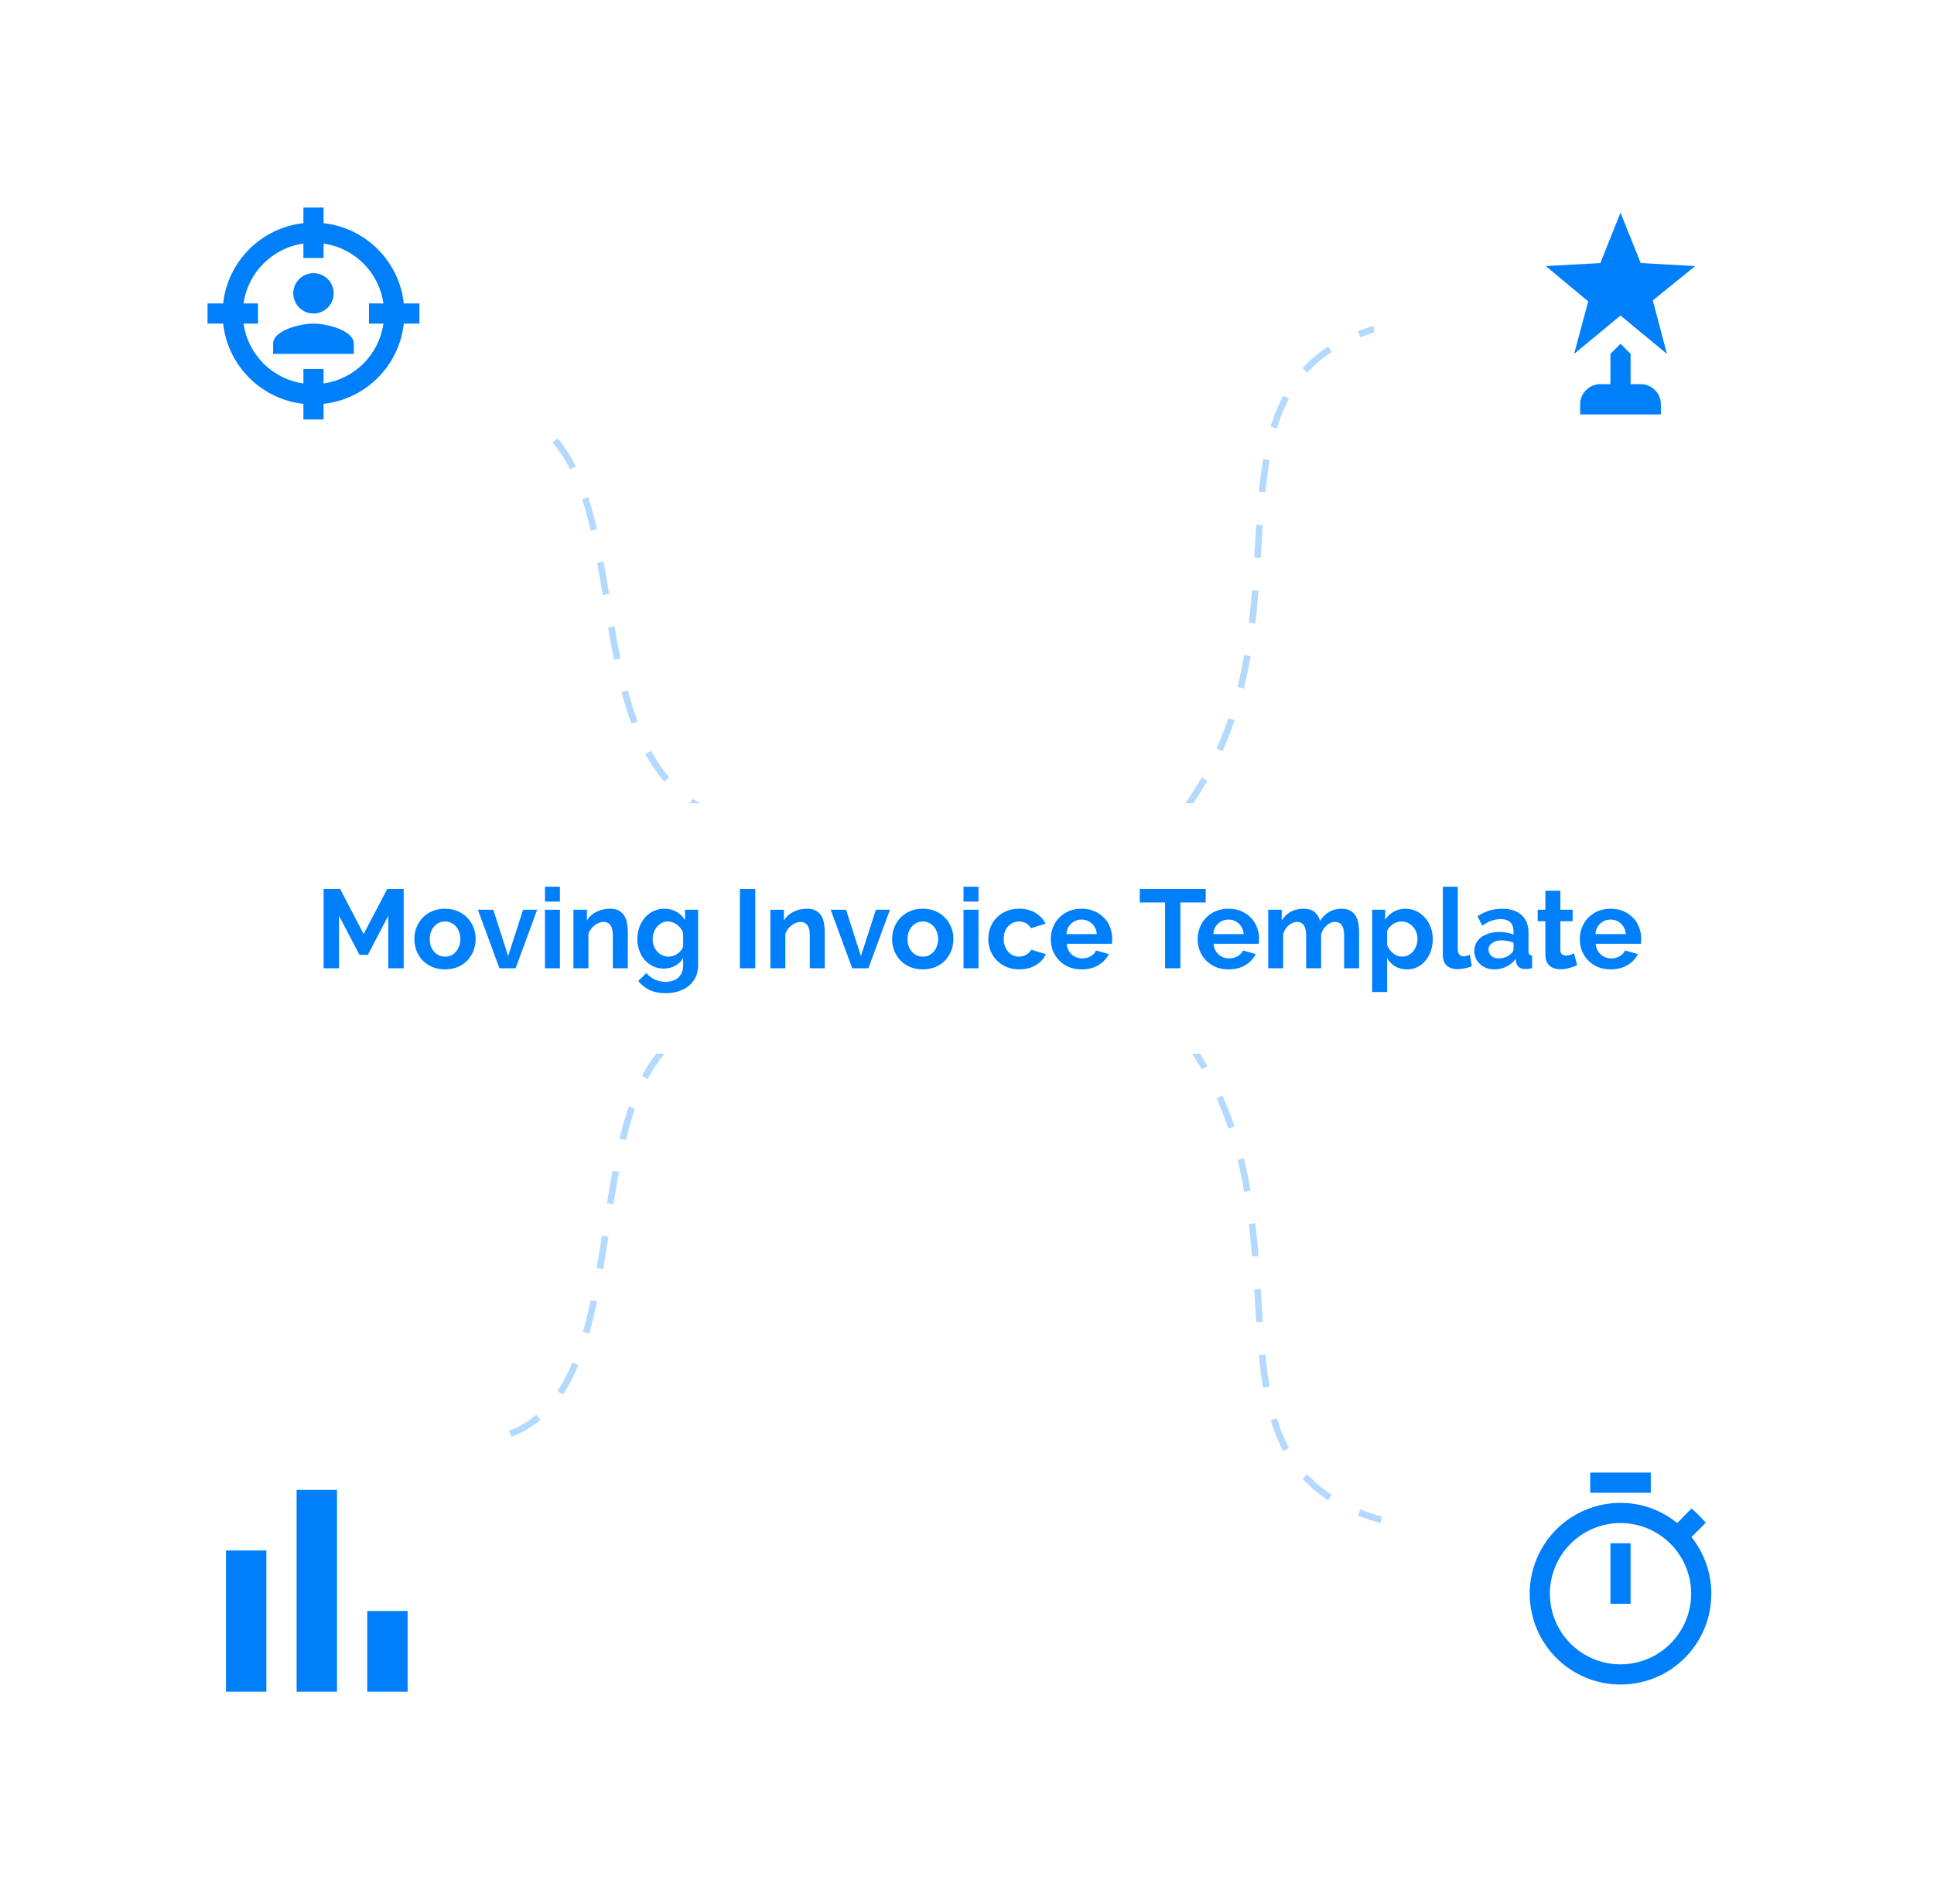 <svg width="583" height="574" viewBox="0 0 583 574" fill="none" xmlns="http://www.w3.org/2000/svg">
<path d="M236.504 307.339C150.84 291.446 214.72 449.209 129.056 433.315" stroke="#007FFA" stroke-opacity="0.3" stroke-width="1.98" stroke-dasharray="9.9 9.9"/>
<path d="M236.497 249.253C150.997 249.253 214.713 107.383 129.049 123.276" stroke="#007FFA" stroke-opacity="0.3" stroke-width="1.98" stroke-dasharray="9.9 9.9"/>
<path d="M419.15 97.837C345.648 115.337 414.147 205.337 335.176 266.166" stroke="#007FFA" stroke-opacity="0.3" stroke-width="1.98" stroke-dasharray="9.9 9.9"/>
<path d="M419.15 458.825C345.648 441.325 414.147 351.325 335.176 290.496" stroke="#007FFA" stroke-opacity="0.3" stroke-width="1.98" stroke-dasharray="9.9 9.9"/>
<g filter="url(#filter0_d_15795_11087)">
<rect x="70" y="242" width="450.504" height="75.703" rx="9.901" fill="white" shape-rendering="crispEdges"/>
<path d="M117.047 291.852V276.03L110.886 287.812H108.362L102.201 276.03V291.852H97.556V267.951H102.538L109.607 281.551L116.744 267.951H121.692V291.852H117.047ZM134.161 292.188C132.724 292.188 131.434 291.941 130.289 291.448C129.145 290.954 128.169 290.292 127.361 289.462C126.575 288.609 125.969 287.632 125.543 286.533C125.117 285.433 124.903 284.277 124.903 283.066C124.903 281.831 125.117 280.664 125.543 279.565C125.969 278.465 126.575 277.5 127.361 276.67C128.169 275.817 129.145 275.144 130.289 274.65C131.434 274.156 132.724 273.909 134.161 273.909C135.597 273.909 136.876 274.156 137.998 274.65C139.143 275.144 140.108 275.817 140.893 276.67C141.701 277.5 142.318 278.465 142.745 279.565C143.171 280.664 143.384 281.831 143.384 283.066C143.384 284.277 143.171 285.433 142.745 286.533C142.318 287.632 141.712 288.609 140.927 289.462C140.141 290.292 139.176 290.954 138.032 291.448C136.887 291.941 135.597 292.188 134.161 292.188ZM129.549 283.066C129.549 283.851 129.661 284.569 129.886 285.22C130.132 285.848 130.458 286.398 130.862 286.869C131.288 287.341 131.782 287.711 132.343 287.98C132.904 288.227 133.51 288.351 134.161 288.351C134.812 288.351 135.417 288.227 135.978 287.98C136.54 287.711 137.022 287.341 137.426 286.869C137.852 286.398 138.178 285.837 138.402 285.186C138.649 284.536 138.773 283.817 138.773 283.032C138.773 282.269 138.649 281.562 138.402 280.911C138.178 280.26 137.852 279.699 137.426 279.228C137.022 278.757 136.54 278.398 135.978 278.151C135.417 277.881 134.812 277.747 134.161 277.747C133.51 277.747 132.904 277.881 132.343 278.151C131.782 278.42 131.288 278.79 130.862 279.262C130.458 279.733 130.132 280.294 129.886 280.945C129.661 281.596 129.549 282.303 129.549 283.066ZM150.551 291.852L144.054 274.212H148.699L153.177 288.182L157.687 274.212H161.929L155.432 291.852H150.551ZM164.279 291.852V274.212H168.79V291.852H164.279ZM164.279 271.755V267.278H168.79V271.755H164.279ZM189.253 291.852H184.742V281.955C184.742 280.541 184.496 279.509 184.002 278.858C183.508 278.207 182.824 277.881 181.948 277.881C181.5 277.881 181.04 277.971 180.568 278.151C180.097 278.33 179.648 278.588 179.222 278.925C178.818 279.239 178.448 279.621 178.111 280.07C177.774 280.518 177.527 281.012 177.37 281.551V291.852H172.86V274.212H176.933V277.478C177.584 276.355 178.526 275.48 179.76 274.852C180.995 274.223 182.386 273.909 183.935 273.909C185.034 273.909 185.932 274.111 186.628 274.515C187.323 274.919 187.862 275.447 188.243 276.097C188.625 276.748 188.883 277.489 189.018 278.319C189.175 279.149 189.253 279.991 189.253 280.844V291.852ZM200.076 291.953C198.887 291.953 197.81 291.717 196.845 291.246C195.88 290.774 195.038 290.135 194.32 289.327C193.624 288.497 193.086 287.543 192.704 286.466C192.323 285.388 192.132 284.244 192.132 283.032C192.132 281.753 192.334 280.563 192.738 279.464C193.142 278.364 193.703 277.399 194.421 276.569C195.139 275.738 196.003 275.087 197.013 274.616C198.023 274.145 199.134 273.909 200.346 273.909C201.715 273.909 202.915 274.223 203.948 274.852C204.98 275.458 205.833 276.277 206.506 277.309V274.212H210.445V291.01C210.445 292.312 210.198 293.479 209.704 294.511C209.21 295.543 208.526 296.418 207.651 297.137C206.798 297.855 205.765 298.405 204.554 298.786C203.364 299.168 202.063 299.358 200.649 299.358C198.719 299.358 197.092 299.033 195.768 298.382C194.466 297.754 193.344 296.856 192.401 295.689L194.859 293.299C195.532 294.129 196.374 294.78 197.383 295.252C198.416 295.723 199.504 295.958 200.649 295.958C201.344 295.958 202.006 295.857 202.635 295.655C203.286 295.476 203.858 295.184 204.352 294.78C204.845 294.376 205.227 293.86 205.496 293.232C205.788 292.603 205.934 291.863 205.934 291.01V288.788C205.35 289.798 204.531 290.584 203.476 291.145C202.422 291.683 201.288 291.953 200.076 291.953ZM201.591 288.351C202.085 288.351 202.556 288.272 203.005 288.115C203.454 287.958 203.869 287.745 204.251 287.475C204.632 287.206 204.969 286.892 205.261 286.533C205.552 286.174 205.777 285.792 205.934 285.388V281.18C205.53 280.148 204.89 279.318 204.015 278.689C203.162 278.061 202.265 277.747 201.322 277.747C200.626 277.747 199.998 277.904 199.437 278.218C198.876 278.51 198.393 278.914 197.989 279.43C197.585 279.924 197.271 280.496 197.047 281.147C196.845 281.798 196.744 282.471 196.744 283.167C196.744 283.885 196.867 284.558 197.114 285.186C197.361 285.815 197.698 286.365 198.124 286.836C198.573 287.307 199.089 287.677 199.672 287.947C200.256 288.216 200.896 288.351 201.591 288.351ZM223.035 291.852V267.951H227.681V291.852H223.035ZM248.623 291.852H244.113V281.955C244.113 280.541 243.866 279.509 243.372 278.858C242.878 278.207 242.194 277.881 241.319 277.881C240.87 277.881 240.41 277.971 239.938 278.151C239.467 278.33 239.018 278.588 238.592 278.925C238.188 279.239 237.818 279.621 237.481 280.07C237.144 280.518 236.898 281.012 236.74 281.551V291.852H232.23V274.212H236.303V277.478C236.954 276.355 237.896 275.48 239.131 274.852C240.365 274.223 241.756 273.909 243.305 273.909C244.404 273.909 245.302 274.111 245.998 274.515C246.693 274.919 247.232 275.447 247.614 276.097C247.995 276.748 248.253 277.489 248.388 278.319C248.545 279.149 248.623 279.991 248.623 280.844V291.852ZM256.898 291.852L250.401 274.212H255.046L259.523 288.182L264.034 274.212H268.276L261.779 291.852H256.898ZM278.181 292.188C276.745 292.188 275.454 291.941 274.31 291.448C273.165 290.954 272.189 290.292 271.381 289.462C270.596 288.609 269.99 287.632 269.563 286.533C269.137 285.433 268.924 284.277 268.924 283.066C268.924 281.831 269.137 280.664 269.563 279.565C269.99 278.465 270.596 277.5 271.381 276.67C272.189 275.817 273.165 275.144 274.31 274.65C275.454 274.156 276.745 273.909 278.181 273.909C279.617 273.909 280.896 274.156 282.019 274.65C283.163 275.144 284.128 275.817 284.914 276.67C285.721 277.5 286.339 278.465 286.765 279.565C287.191 280.664 287.405 281.831 287.405 283.066C287.405 284.277 287.191 285.433 286.765 286.533C286.339 287.632 285.733 288.609 284.947 289.462C284.162 290.292 283.197 290.954 282.052 291.448C280.908 291.941 279.617 292.188 278.181 292.188ZM273.569 283.066C273.569 283.851 273.681 284.569 273.906 285.22C274.153 285.848 274.478 286.398 274.882 286.869C275.308 287.341 275.802 287.711 276.363 287.98C276.924 288.227 277.53 288.351 278.181 288.351C278.832 288.351 279.438 288.227 279.999 287.98C280.56 287.711 281.042 287.341 281.446 286.869C281.873 286.398 282.198 285.837 282.423 285.186C282.669 284.536 282.793 283.817 282.793 283.032C282.793 282.269 282.669 281.562 282.423 280.911C282.198 280.26 281.873 279.699 281.446 279.228C281.042 278.757 280.56 278.398 279.999 278.151C279.438 277.881 278.832 277.747 278.181 277.747C277.53 277.747 276.924 277.881 276.363 278.151C275.802 278.42 275.308 278.79 274.882 279.262C274.478 279.733 274.153 280.294 273.906 280.945C273.681 281.596 273.569 282.303 273.569 283.066ZM290.449 291.852V274.212H294.96V291.852H290.449ZM290.449 271.755V267.278H294.96V271.755H290.449ZM297.918 283.032C297.918 281.798 298.132 280.631 298.558 279.531C298.984 278.431 299.602 277.466 300.409 276.636C301.217 275.806 302.194 275.144 303.338 274.65C304.483 274.156 305.773 273.909 307.209 273.909C309.139 273.909 310.778 274.324 312.124 275.155C313.493 275.985 314.514 277.074 315.187 278.42L310.778 279.767C310.396 279.116 309.891 278.622 309.263 278.285C308.634 277.926 307.939 277.747 307.176 277.747C306.525 277.747 305.919 277.881 305.358 278.151C304.797 278.398 304.303 278.757 303.877 279.228C303.473 279.677 303.147 280.227 302.901 280.877C302.676 281.528 302.564 282.246 302.564 283.032C302.564 283.817 302.687 284.536 302.934 285.186C303.181 285.837 303.506 286.398 303.91 286.869C304.337 287.341 304.831 287.711 305.392 287.98C305.953 288.227 306.547 288.351 307.176 288.351C307.984 288.351 308.724 288.149 309.397 287.745C310.093 287.341 310.576 286.847 310.845 286.264L315.255 287.61C314.649 288.957 313.65 290.056 312.259 290.909C310.867 291.762 309.195 292.188 307.243 292.188C305.807 292.188 304.516 291.941 303.372 291.448C302.227 290.954 301.251 290.292 300.443 289.462C299.635 288.609 299.007 287.632 298.558 286.533C298.132 285.411 297.918 284.244 297.918 283.032ZM326.046 292.188C324.632 292.188 323.353 291.953 322.209 291.481C321.064 290.988 320.088 290.326 319.28 289.495C318.472 288.665 317.844 287.7 317.395 286.6C316.968 285.501 316.755 284.345 316.755 283.133C316.755 281.876 316.968 280.698 317.395 279.598C317.821 278.476 318.438 277.5 319.246 276.67C320.054 275.817 321.03 275.144 322.175 274.65C323.342 274.156 324.643 273.909 326.08 273.909C327.516 273.909 328.795 274.156 329.917 274.65C331.062 275.144 332.027 275.806 332.812 276.636C333.62 277.466 334.226 278.431 334.63 279.531C335.056 280.631 335.27 281.775 335.27 282.965C335.27 283.256 335.258 283.537 335.236 283.806C335.236 284.075 335.214 284.3 335.169 284.479H321.535C321.603 285.175 321.771 285.792 322.04 286.331C322.309 286.869 322.657 287.33 323.084 287.711C323.51 288.093 323.993 288.384 324.531 288.586C325.07 288.788 325.631 288.889 326.214 288.889C327.112 288.889 327.954 288.676 328.739 288.25C329.547 287.801 330.097 287.217 330.389 286.499L334.26 287.576C333.609 288.923 332.565 290.034 331.129 290.909C329.715 291.762 328.021 292.188 326.046 292.188ZM330.624 281.551C330.512 280.227 330.018 279.172 329.143 278.386C328.29 277.579 327.247 277.175 326.012 277.175C325.406 277.175 324.834 277.287 324.296 277.511C323.779 277.713 323.319 278.005 322.915 278.386C322.511 278.768 322.175 279.228 321.906 279.767C321.659 280.305 321.513 280.9 321.468 281.551H330.624ZM363.464 272.024H355.822V291.852H351.211V272.024H343.569V267.951H363.464V272.024ZM370.327 292.188C368.913 292.188 367.634 291.953 366.49 291.481C365.345 290.988 364.369 290.326 363.561 289.495C362.753 288.665 362.125 287.7 361.676 286.6C361.249 285.501 361.036 284.345 361.036 283.133C361.036 281.876 361.249 280.698 361.676 279.598C362.102 278.476 362.719 277.5 363.527 276.67C364.335 275.817 365.311 275.144 366.456 274.65C367.623 274.156 368.925 273.909 370.361 273.909C371.797 273.909 373.076 274.156 374.198 274.65C375.343 275.144 376.308 275.806 377.093 276.636C377.901 277.466 378.507 278.431 378.911 279.531C379.338 280.631 379.551 281.775 379.551 282.965C379.551 283.256 379.54 283.537 379.517 283.806C379.517 284.075 379.495 284.3 379.45 284.479H365.816C365.884 285.175 366.052 285.792 366.321 286.331C366.591 286.869 366.938 287.33 367.365 287.711C367.791 288.093 368.274 288.384 368.812 288.586C369.351 288.788 369.912 288.889 370.495 288.889C371.393 288.889 372.235 288.676 373.02 288.25C373.828 287.801 374.378 287.217 374.67 286.499L378.541 287.576C377.89 288.923 376.846 290.034 375.41 290.909C373.996 291.762 372.302 292.188 370.327 292.188ZM374.905 281.551C374.793 280.227 374.299 279.172 373.424 278.386C372.571 277.579 371.528 277.175 370.293 277.175C369.688 277.175 369.115 277.287 368.577 277.511C368.06 277.713 367.6 278.005 367.196 278.386C366.793 278.768 366.456 279.228 366.187 279.767C365.94 280.305 365.794 280.9 365.749 281.551H374.905ZM409.7 291.852H405.189V281.955C405.189 280.541 404.943 279.509 404.449 278.858C403.978 278.207 403.316 277.881 402.463 277.881C401.565 277.881 400.724 278.229 399.938 278.925C399.153 279.598 398.592 280.485 398.255 281.584V291.852H393.744V281.955C393.744 280.541 393.497 279.509 393.004 278.858C392.532 278.207 391.87 277.881 391.017 277.881C390.142 277.881 389.301 278.218 388.493 278.891C387.707 279.565 387.146 280.451 386.81 281.551V291.852H382.299V274.212H386.372V277.478C387.023 276.333 387.909 275.458 389.031 274.852C390.176 274.223 391.477 273.909 392.936 273.909C394.417 273.909 395.562 274.268 396.37 274.986C397.178 275.705 397.694 276.591 397.918 277.646C398.636 276.434 399.545 275.514 400.645 274.886C401.745 274.235 403.001 273.909 404.415 273.909C405.492 273.909 406.379 274.111 407.075 274.515C407.77 274.919 408.309 275.447 408.69 276.097C409.072 276.748 409.33 277.489 409.465 278.319C409.622 279.149 409.7 279.991 409.7 280.844V291.852ZM424.198 292.188C422.806 292.188 421.594 291.885 420.562 291.279C419.53 290.651 418.722 289.809 418.138 288.755V299.022H413.627V274.212H417.566V277.242C418.217 276.21 419.058 275.402 420.091 274.818C421.123 274.212 422.312 273.909 423.659 273.909C424.848 273.909 425.948 274.156 426.958 274.65C427.968 275.121 428.832 275.772 429.55 276.602C430.291 277.41 430.863 278.375 431.267 279.497C431.693 280.597 431.906 281.764 431.906 282.998C431.906 284.277 431.716 285.478 431.334 286.6C430.953 287.722 430.414 288.698 429.718 289.529C429.045 290.359 428.237 291.01 427.295 291.481C426.352 291.953 425.32 292.188 424.198 292.188ZM422.683 288.351C423.356 288.351 423.973 288.205 424.534 287.913C425.118 287.621 425.611 287.229 426.015 286.735C426.419 286.241 426.734 285.669 426.958 285.018C427.182 284.367 427.295 283.694 427.295 282.998C427.295 282.258 427.171 281.573 426.924 280.945C426.677 280.294 426.33 279.733 425.881 279.262C425.454 278.79 424.938 278.42 424.332 278.151C423.749 277.881 423.109 277.747 422.413 277.747C421.987 277.747 421.549 277.825 421.101 277.982C420.652 278.117 420.237 278.319 419.855 278.588C419.474 278.858 419.126 279.172 418.812 279.531C418.52 279.89 418.295 280.283 418.138 280.709V284.85C418.542 285.86 419.159 286.701 419.99 287.374C420.82 288.025 421.718 288.351 422.683 288.351ZM434.929 267.278H439.44V286.196C439.44 286.847 439.597 287.352 439.911 287.711C440.225 288.07 440.674 288.25 441.258 288.25C441.527 288.25 441.819 288.205 442.133 288.115C442.469 288.025 442.784 287.913 443.075 287.778L443.681 291.212C443.075 291.504 442.368 291.728 441.561 291.885C440.753 292.042 440.023 292.121 439.372 292.121C437.959 292.121 436.859 291.751 436.073 291.01C435.31 290.247 434.929 289.17 434.929 287.778V267.278ZM450.46 292.188C449.608 292.188 448.811 292.054 448.07 291.784C447.33 291.492 446.69 291.1 446.152 290.606C445.613 290.09 445.187 289.495 444.872 288.822C444.581 288.149 444.435 287.408 444.435 286.6C444.435 285.77 444.614 285.007 444.973 284.311C445.355 283.593 445.871 282.987 446.522 282.493C447.195 282 447.992 281.618 448.912 281.349C449.832 281.057 450.842 280.911 451.942 280.911C452.727 280.911 453.49 280.978 454.231 281.113C454.994 281.248 455.667 281.439 456.25 281.685V280.676C456.25 279.509 455.914 278.611 455.241 277.982C454.59 277.354 453.613 277.04 452.312 277.04C451.369 277.04 450.449 277.208 449.552 277.545C448.654 277.881 447.734 278.375 446.791 279.026L445.411 276.165C447.678 274.661 450.124 273.909 452.749 273.909C455.285 273.909 457.249 274.538 458.64 275.794C460.054 277.029 460.761 278.824 460.761 281.18V286.667C460.761 287.139 460.84 287.475 460.997 287.677C461.176 287.879 461.457 287.992 461.838 288.014V291.852C461.075 292.009 460.413 292.087 459.852 292.087C459 292.087 458.338 291.896 457.866 291.515C457.417 291.133 457.137 290.628 457.025 290L456.924 289.024C456.138 290.056 455.184 290.842 454.062 291.38C452.94 291.919 451.74 292.188 450.46 292.188ZM451.74 288.889C452.503 288.889 453.221 288.755 453.894 288.485C454.59 288.216 455.128 287.857 455.51 287.408C456.004 287.027 456.25 286.6 456.25 286.129V284.109C455.712 283.907 455.128 283.75 454.5 283.638C453.872 283.503 453.266 283.436 452.682 283.436C451.515 283.436 450.561 283.705 449.821 284.244C449.08 284.76 448.71 285.422 448.71 286.23C448.71 286.993 449.002 287.632 449.585 288.149C450.169 288.642 450.887 288.889 451.74 288.889ZM475.415 290.943C474.809 291.212 474.069 291.481 473.193 291.751C472.318 292.02 471.398 292.155 470.433 292.155C469.805 292.155 469.21 292.076 468.649 291.919C468.11 291.762 467.628 291.515 467.201 291.178C466.797 290.819 466.472 290.37 466.225 289.832C465.978 289.271 465.855 288.597 465.855 287.812V277.68H463.532V274.212H465.855V268.49H470.366V274.212H474.069V277.68H470.366V286.297C470.366 286.926 470.523 287.374 470.837 287.644C471.174 287.891 471.577 288.014 472.049 288.014C472.52 288.014 472.98 287.935 473.429 287.778C473.878 287.621 474.237 287.487 474.506 287.374L475.415 290.943ZM485.517 292.188C484.103 292.188 482.824 291.953 481.68 291.481C480.535 290.988 479.559 290.326 478.751 289.495C477.943 288.665 477.315 287.7 476.866 286.6C476.439 285.501 476.226 284.345 476.226 283.133C476.226 281.876 476.439 280.698 476.866 279.598C477.292 278.476 477.909 277.5 478.717 276.67C479.525 275.817 480.501 275.144 481.646 274.65C482.813 274.156 484.114 273.909 485.551 273.909C486.987 273.909 488.266 274.156 489.388 274.65C490.533 275.144 491.498 275.806 492.283 276.636C493.091 277.466 493.697 278.431 494.101 279.531C494.527 280.631 494.741 281.775 494.741 282.965C494.741 283.256 494.729 283.537 494.707 283.806C494.707 284.075 494.685 284.3 494.64 284.479H481.006C481.074 285.175 481.242 285.792 481.511 286.331C481.78 286.869 482.128 287.33 482.555 287.711C482.981 288.093 483.464 288.384 484.002 288.586C484.541 288.788 485.102 288.889 485.685 288.889C486.583 288.889 487.425 288.676 488.21 288.25C489.018 287.801 489.568 287.217 489.86 286.499L493.731 287.576C493.08 288.923 492.036 290.034 490.6 290.909C489.186 291.762 487.492 292.188 485.517 292.188ZM490.095 281.551C489.983 280.227 489.489 279.172 488.614 278.386C487.761 277.579 486.718 277.175 485.483 277.175C484.877 277.175 484.305 277.287 483.767 277.511C483.25 277.713 482.79 278.005 482.386 278.386C481.982 278.768 481.646 279.228 481.377 279.767C481.13 280.305 480.984 280.9 480.939 281.551H490.095Z" fill="#007FFA"/>
</g>
<g filter="url(#filter1_d_15795_11087)">
<path d="M168.512 94.256C168.512 135.267 135.267 168.512 94.256 168.512C53.246 168.512 20 135.267 20 94.256C20 53.246 53.246 20 94.256 20C135.267 20 168.512 53.246 168.512 94.256Z" fill="white"/>
</g>
<path d="M121.723 91.458H126.438V97.542H121.723C120.354 110.225 110.225 120.354 97.542 121.723V126.438H91.458V121.723C78.775 120.354 68.646 110.225 67.277 97.542H62.562V91.458H67.277C68.646 78.775 78.775 68.646 91.458 67.277V62.562H97.542V67.277C110.225 68.646 120.354 78.775 121.723 91.458ZM73.421 91.458H77.771V97.542H73.421C74.729 106.88 82.12 114.271 91.458 115.579V111.229H97.542V115.579C106.88 114.271 114.271 106.88 115.579 97.542H111.229V91.458H115.579C114.271 82.12 106.88 74.729 97.542 73.421V77.771H91.458V73.421C82.12 74.729 74.729 82.12 73.421 91.458ZM106.667 106.667H82.333V103.625C82.333 99.58 90.455 97.542 94.5 97.542C98.545 97.542 106.667 99.58 106.667 103.625V106.667ZM94.5 82.333C96.113 82.333 97.661 82.974 98.802 84.115C99.942 85.256 100.583 86.803 100.583 88.417C100.583 90.03 99.942 91.577 98.802 92.718C97.661 93.859 96.113 94.5 94.5 94.5C92.887 94.5 91.339 93.859 90.198 92.718C89.058 91.577 88.417 90.03 88.417 88.417C88.417 86.803 89.058 85.256 90.198 84.115C91.339 82.974 92.887 82.333 94.5 82.333Z" fill="#007FFA"/>
<g filter="url(#filter2_d_15795_11087)">
<path d="M562.507 476.913C562.507 517.924 529.263 551.17 488.254 551.17C447.245 551.17 414 517.924 414 476.913C414 435.903 447.245 402.657 488.254 402.657C529.263 402.657 562.507 435.903 562.507 476.913Z" fill="white"/>
</g>
<path d="M488.5 501.665C482.853 501.665 477.437 499.421 473.445 495.429C469.452 491.436 467.208 486.02 467.208 480.373C467.208 474.726 469.452 469.311 473.445 465.318C477.437 461.325 482.853 459.081 488.5 459.081C494.147 459.081 499.563 461.325 503.555 465.318C507.548 469.311 509.792 474.726 509.792 480.373C509.792 486.02 507.548 491.436 503.555 495.429C499.563 499.421 494.147 501.665 488.5 501.665ZM509.883 463.309L514.202 458.99C512.833 457.439 511.465 456.04 509.913 454.701L505.594 459.081C500.88 455.249 494.948 452.998 488.5 452.998C481.24 452.998 474.277 455.882 469.143 461.016C464.009 466.15 461.125 473.113 461.125 480.373C461.125 487.633 464.009 494.596 469.143 499.73C474.277 504.864 481.24 507.748 488.5 507.748C503.708 507.748 515.875 495.49 515.875 480.373C515.875 473.925 513.624 467.993 509.883 463.309ZM485.458 483.415H491.542V465.165H485.458M497.625 443.873H479.375V449.956H497.625V443.873Z" fill="#007FFA"/>
<g filter="url(#filter3_d_15795_11087)">
<path d="M562.512 94.256C562.512 135.267 529.267 168.512 488.256 168.512C447.246 168.512 414 135.267 414 94.256C414 53.246 447.246 20 488.256 20C529.267 20 562.512 53.246 562.512 94.256Z" fill="white"/>
</g>
<path d="M498.234 90.546L502.492 106.666L488.501 95.108L474.509 106.666L478.767 90.85L465.992 80.204L482.417 79.291L488.501 64.083L494.584 79.291L511.009 80.204L498.234 90.546ZM494.584 115.791H491.542V106.666L488.501 103.625L485.459 106.666V115.791H482.417C479.071 115.791 476.334 118.529 476.334 121.875V124.916H500.667V121.875C500.667 118.529 497.96 115.791 494.584 115.791Z" fill="#007FFA"/>
<g filter="url(#filter4_d_15795_11087)">
<path d="M168.512 479.256C168.512 520.267 135.267 553.512 94.256 553.512C53.246 553.512 20 520.267 20 479.256C20 438.246 53.246 405 94.256 405C135.267 405 168.512 438.246 168.512 479.256Z" fill="white"/>
</g>
<path d="M68.125 509.916V467.333H80.292V509.916H68.125ZM89.417 509.916V449.083H101.583V509.916H89.417ZM110.708 509.916V485.583H122.875V509.916H110.708Z" fill="#007FFA"/>
<defs>
<filter id="filter0_d_15795_11087" x="50.198" y="222.198" width="490.111" height="115.305" filterUnits="userSpaceOnUse" color-interpolation-filters="sRGB">
<feFlood flood-opacity="0" result="BackgroundImageFix"/>
<feColorMatrix in="SourceAlpha" type="matrix" values="0 0 0 0 0 0 0 0 0 0 0 0 0 0 0 0 0 0 127 0" result="hardAlpha"/>
<feOffset/>
<feGaussianBlur stdDeviation="9.901"/>
<feComposite in2="hardAlpha" operator="out"/>
<feColorMatrix type="matrix" values="0 0 0 0 0 0 0 0 0 0 0 0 0 0 0 0 0 0 0.15 0"/>
<feBlend mode="normal" in2="BackgroundImageFix" result="effect1_dropShadow_15795_11087"/>
<feBlend mode="normal" in="SourceGraphic" in2="effect1_dropShadow_15795_11087" result="shape"/>
</filter>
<filter id="filter1_d_15795_11087" x="0.198" y="0.198" width="188.119" height="188.116" filterUnits="userSpaceOnUse" color-interpolation-filters="sRGB">
<feFlood flood-opacity="0" result="BackgroundImageFix"/>
<feColorMatrix in="SourceAlpha" type="matrix" values="0 0 0 0 0 0 0 0 0 0 0 0 0 0 0 0 0 0 127 0" result="hardAlpha"/>
<feOffset/>
<feGaussianBlur stdDeviation="9.901"/>
<feComposite in2="hardAlpha" operator="out"/>
<feColorMatrix type="matrix" values="0 0 0 0 0 0 0 0 0 0 0 0 0 0 0 0 0 0 0.15 0"/>
<feBlend mode="normal" in2="BackgroundImageFix" result="effect1_dropShadow_15795_11087"/>
<feBlend mode="normal" in="SourceGraphic" in2="effect1_dropShadow_15795_11087" result="shape"/>
</filter>
<filter id="filter2_d_15795_11087" x="394.198" y="382.856" width="188.111" height="188.116" filterUnits="userSpaceOnUse" color-interpolation-filters="sRGB">
<feFlood flood-opacity="0" result="BackgroundImageFix"/>
<feColorMatrix in="SourceAlpha" type="matrix" values="0 0 0 0 0 0 0 0 0 0 0 0 0 0 0 0 0 0 127 0" result="hardAlpha"/>
<feOffset/>
<feGaussianBlur stdDeviation="9.901"/>
<feComposite in2="hardAlpha" operator="out"/>
<feColorMatrix type="matrix" values="0 0 0 0 0 0 0 0 0 0 0 0 0 0 0 0 0 0 0.15 0"/>
<feBlend mode="normal" in2="BackgroundImageFix" result="effect1_dropShadow_15795_11087"/>
<feBlend mode="normal" in="SourceGraphic" in2="effect1_dropShadow_15795_11087" result="shape"/>
</filter>
<filter id="filter3_d_15795_11087" x="394.198" y="0.198" width="188.119" height="188.116" filterUnits="userSpaceOnUse" color-interpolation-filters="sRGB">
<feFlood flood-opacity="0" result="BackgroundImageFix"/>
<feColorMatrix in="SourceAlpha" type="matrix" values="0 0 0 0 0 0 0 0 0 0 0 0 0 0 0 0 0 0 127 0" result="hardAlpha"/>
<feOffset/>
<feGaussianBlur stdDeviation="9.901"/>
<feComposite in2="hardAlpha" operator="out"/>
<feColorMatrix type="matrix" values="0 0 0 0 0 0 0 0 0 0 0 0 0 0 0 0 0 0 0.15 0"/>
<feBlend mode="normal" in2="BackgroundImageFix" result="effect1_dropShadow_15795_11087"/>
<feBlend mode="normal" in="SourceGraphic" in2="effect1_dropShadow_15795_11087" result="shape"/>
</filter>
<filter id="filter4_d_15795_11087" x="0.198" y="385.198" width="188.119" height="188.116" filterUnits="userSpaceOnUse" color-interpolation-filters="sRGB">
<feFlood flood-opacity="0" result="BackgroundImageFix"/>
<feColorMatrix in="SourceAlpha" type="matrix" values="0 0 0 0 0 0 0 0 0 0 0 0 0 0 0 0 0 0 127 0" result="hardAlpha"/>
<feOffset/>
<feGaussianBlur stdDeviation="9.901"/>
<feComposite in2="hardAlpha" operator="out"/>
<feColorMatrix type="matrix" values="0 0 0 0 0 0 0 0 0 0 0 0 0 0 0 0 0 0 0.15 0"/>
<feBlend mode="normal" in2="BackgroundImageFix" result="effect1_dropShadow_15795_11087"/>
<feBlend mode="normal" in="SourceGraphic" in2="effect1_dropShadow_15795_11087" result="shape"/>
</filter>
</defs>
</svg>
